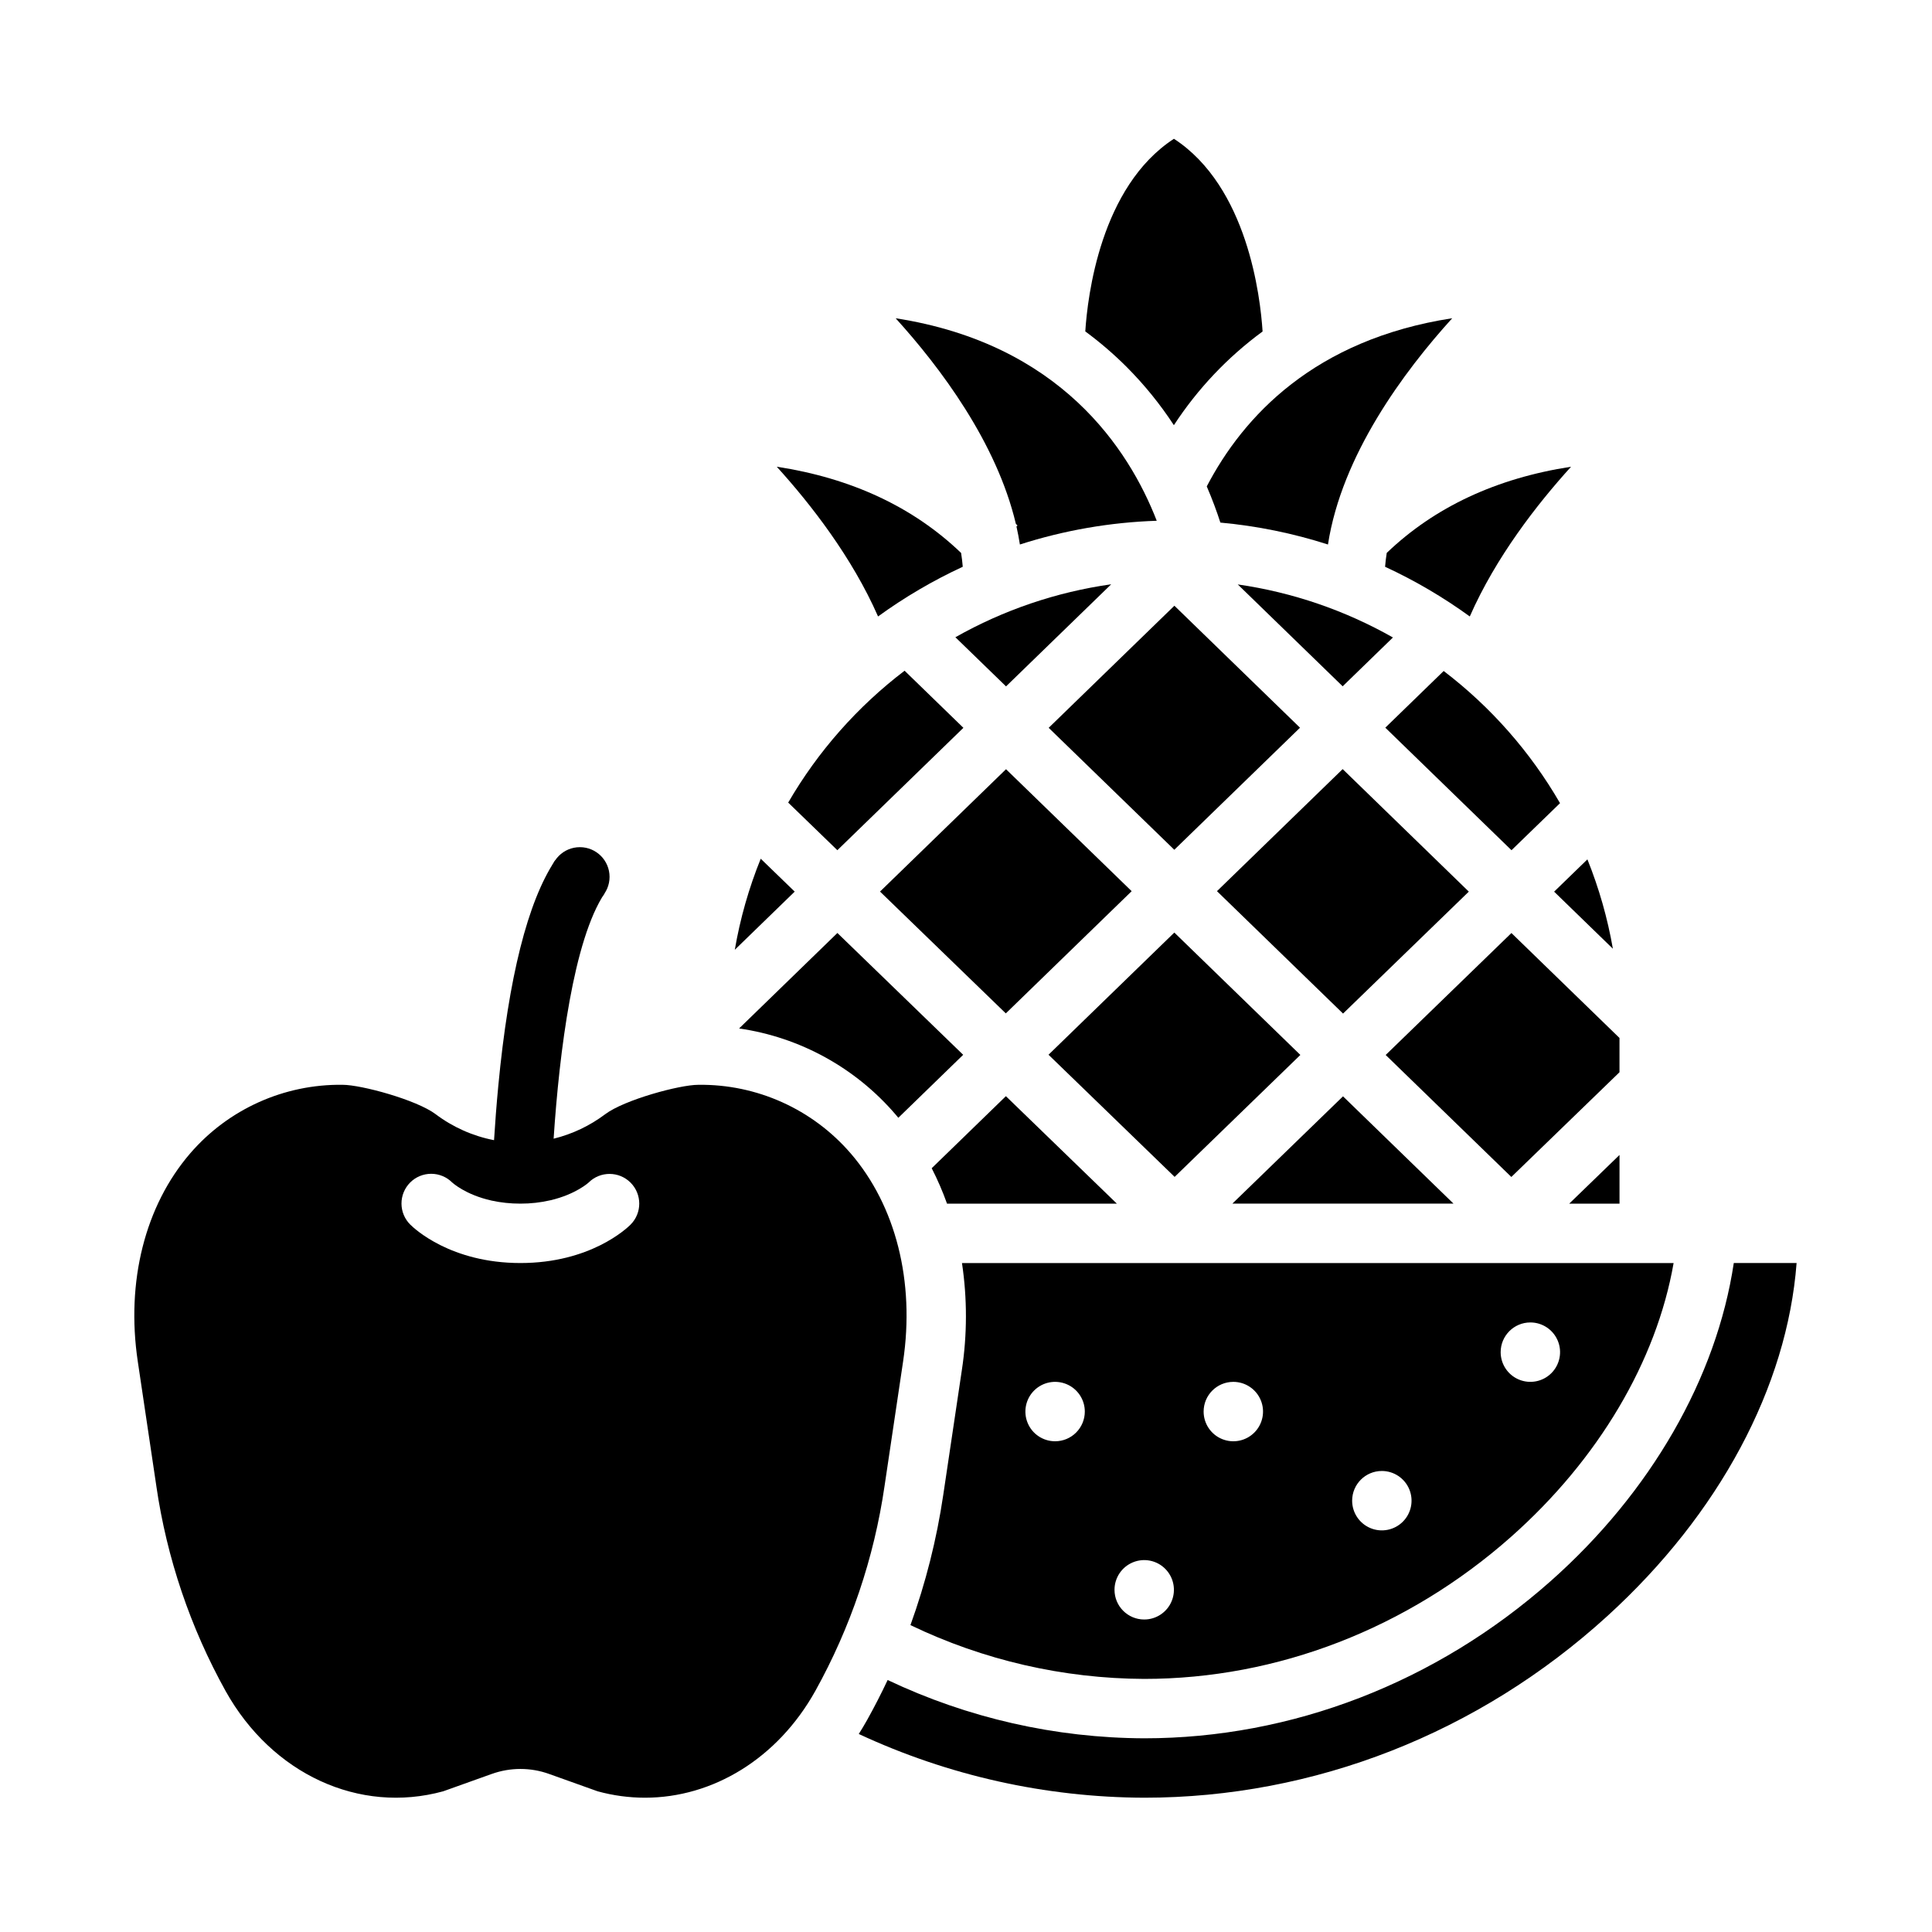 <?xml version="1.0" encoding="UTF-8"?>
<!-- Uploaded to: SVG Repo, www.svgrepo.com, Generator: SVG Repo Mixer Tools -->
<svg fill="#000000" width="800px" height="800px" version="1.1" viewBox="144 144 512 512" xmlns="http://www.w3.org/2000/svg">
 <g>
  <path d="m413.65 283.27-0.277 0.258c0.359 1.582 0.66 3.172 0.91 4.769 11.738-3.766 23.945-5.883 36.266-6.289-7.41-19.062-25.574-46.895-69.188-53.664 11.789 13 26.738 32.875 31.852 54.469 0.145 0.152 0.297 0.305 0.438 0.457z"/>
  <path d="m345.6 371.57c-3.148 7.773-5.453 15.867-6.871 24.133l15.875-15.414z"/>
  <path d="m399.31 336.88-15.586-15.133c-12.484 9.504-22.969 21.379-30.844 34.949l13.027 12.617z"/>
  <path d="m399.14 294.2c-0.098-1.219-0.246-2.441-0.438-3.664-12.676-12.156-29.035-19.812-48.852-22.852 9.043 9.965 19.945 23.984 26.844 39.684 7.035-5.106 14.555-9.516 22.445-13.168z"/>
  <path d="m455.09 256.68c6.281-9.621 14.242-18.035 23.508-24.832-0.59-9.223-3.984-38.367-23.492-51.07-19.492 12.699-22.898 41.809-23.492 51.051 3.918 2.887 7.613 6.066 11.051 9.512 4.652 4.68 8.816 9.816 12.426 15.34z"/>
  <path d="m467.41 282.49c9.688 0.887 19.25 2.832 28.516 5.809 3.652-23.688 20.148-45.875 32.93-59.965-36.555 5.641-55.383 26.047-65.051 44.57 1.5 3.477 2.684 6.723 3.606 9.586z"/>
  <path d="m554.87 563.07c-30.285 26.824-68.516 41.598-107.64 41.598-23.523-0.09-46.742-5.363-67.996-15.449-1.691 3.594-3.504 7.125-5.441 10.602-0.707 1.266-1.449 2.5-2.211 3.707l0.004-0.004c23.695 11.035 49.504 16.797 75.645 16.887 45.066 0 88.652-17.094 122.73-48.137 29.688-27.039 47.652-60.738 50.156-93.559h-16.645c-4.562 30.395-21.98 60.781-48.598 84.355z"/>
  <path d="m511.06 294.2c7.894 3.652 15.41 8.062 22.449 13.168 6.898-15.699 17.801-29.719 26.84-39.68-19.797 3.043-36.164 10.691-48.848 22.836-0.191 1.227-0.344 2.449-0.441 3.676z"/>
  <path d="m421.91 336.88 33.293 32.32 33.312-32.348-33.289-32.328z"/>
  <path d="m410.55 412.56 33.352-32.387-33.297-32.324-33.391 32.426z"/>
  <path d="m472.02 298.88 27.801 26.996 13.32-12.938c-12.711-7.207-26.656-11.977-41.121-14.059z"/>
  <path d="m410.61 325.9 27.871-27.059c-14.52 2.055-28.527 6.812-41.293 14.035z"/>
  <path d="m526.59 321.82-15.469 15.023 33.441 32.473 12.863-12.473h-0.004c-7.863-13.598-18.344-25.5-30.832-35.023z"/>
  <path d="m499.82 347.82-33.312 32.348 33.414 32.438 33.328-32.316z"/>
  <path d="m499.91 434.54-29.32 28.434h58.605z"/>
  <path d="m571.43 395.42c-1.41-8.105-3.676-16.043-6.75-23.676l-8.82 8.555z"/>
  <path d="m390.91 453.59c1.555 3.039 2.914 6.176 4.062 9.391h45.008l-29.41-28.484z"/>
  <path d="m559.86 462.98h13.328v-12.906z"/>
  <path d="m339.87 416.55c16.137 2.332 30.879 10.445 41.484 22.824 0.242 0.281 0.477 0.57 0.711 0.852l17.188-16.691-33.336-32.285z"/>
  <path d="m544.43 551.29c23.184-20.535 38.555-46.574 43.094-72.57h-188.59c1.406 9.406 1.395 18.973-0.035 28.375l-4.922 33.039v0.004c-1.738 11.773-4.652 23.34-8.699 34.531 19.332 9.301 40.496 14.172 61.949 14.258 35.277 0 69.797-13.367 97.203-37.637zm5.133-56.828c3.184 0 6.055 1.918 7.273 4.863 1.219 2.941 0.543 6.324-1.707 8.578-2.25 2.25-5.637 2.922-8.578 1.707-2.941-1.219-4.859-4.09-4.859-7.273 0-4.348 3.523-7.875 7.871-7.875zm-39.359 39.359v0.004c3.184 0 6.055 1.918 7.273 4.859s0.543 6.328-1.707 8.578-5.637 2.926-8.578 1.707c-2.941-1.219-4.859-4.09-4.859-7.273 0-4.348 3.523-7.871 7.871-7.871zm-39.359-23.617v0.004c3.184 0 6.055 1.918 7.273 4.859s0.543 6.328-1.707 8.578c-2.254 2.254-5.637 2.926-8.578 1.707-2.941-1.219-4.859-4.09-4.859-7.273 0-4.348 3.523-7.871 7.871-7.871zm-47.23 15.742-0.004 0.004c-3.184 0-6.055-1.918-7.273-4.859-1.215-2.941-0.543-6.324 1.707-8.578 2.254-2.25 5.637-2.926 8.582-1.707 2.941 1.219 4.859 4.09 4.859 7.273 0 2.09-0.832 4.09-2.309 5.566-1.477 1.477-3.477 2.305-5.566 2.305zm15.742 39.359v0.008c0-3.184 1.918-6.055 4.859-7.273s6.328-0.547 8.578 1.707c2.25 2.25 2.926 5.637 1.707 8.578-1.219 2.941-4.09 4.859-7.273 4.859-4.348 0-7.871-3.523-7.871-7.871z"/>
  <path d="m511.22 423.58 33.301 32.328 28.66-27.754v-9.082l-28.637-27.809z"/>
  <path d="m488.61 423.57-33.402-32.43-33.34 32.375 33.422 32.371z"/>
  <path d="m305.54 376.38c0 4.348-3.523 7.871-7.871 7.871-4.348 0-7.875-3.523-7.875-7.871 0-4.348 3.527-7.871 7.875-7.871 4.348 0 7.871 3.523 7.871 7.871"/>
  <path d="m369.43 449.65c-10.113-11.719-24.887-18.371-40.367-18.164-5 0-19.621 3.992-24.652 7.773-4.078 3.074-8.738 5.289-13.695 6.508 1.531-23.246 5.297-52.711 13.5-65.016l-13.105-8.738c-7.254 10.895-12.32 30.977-15.055 59.711-0.484 5.07-0.852 9.938-1.129 14.434h-0.004c-5.621-1.09-10.922-3.453-15.496-6.902-5.031-3.777-19.652-7.773-24.652-7.773-15.477-0.203-30.254 6.445-40.367 18.168-11.98 13.895-17.047 33.988-13.898 55.125l4.922 33.039h-0.004c2.777 19.074 9 37.484 18.363 54.332 12.285 22.012 35.43 32.668 57.664 26.566l12.895-4.613v0.004c4.894-1.75 10.246-1.75 15.141 0l12.895 4.613h0.004c4.082 1.121 8.297 1.691 12.527 1.695 18.008 0 35.152-10.383 45.137-28.27v0.004c9.363-16.852 15.582-35.262 18.359-54.336l4.922-33.039c3.144-21.133-1.922-41.227-13.902-55.121zm-58.328 18.895c-1.039 1.035-10.711 10.172-29.184 10.172-18.457 0-28.121-9.117-29.18-10.172-1.492-1.473-2.336-3.481-2.34-5.578-0.008-2.094 0.82-4.106 2.301-5.59s3.492-2.312 5.586-2.309c2.098 0.004 4.106 0.844 5.578 2.336l-0.086-0.086c0.188 0.176 3.613 3.301 10.414 4.828v0.012l0.004-0.004c2.535 0.555 5.125 0.828 7.723 0.82 2.699 0.008 5.387-0.293 8.016-0.906 6.633-1.566 9.996-4.625 10.035-4.664 3.074-3.074 8.059-3.074 11.133 0 3.074 3.074 3.074 8.059 0 11.133z"/>
 </g>
</svg>